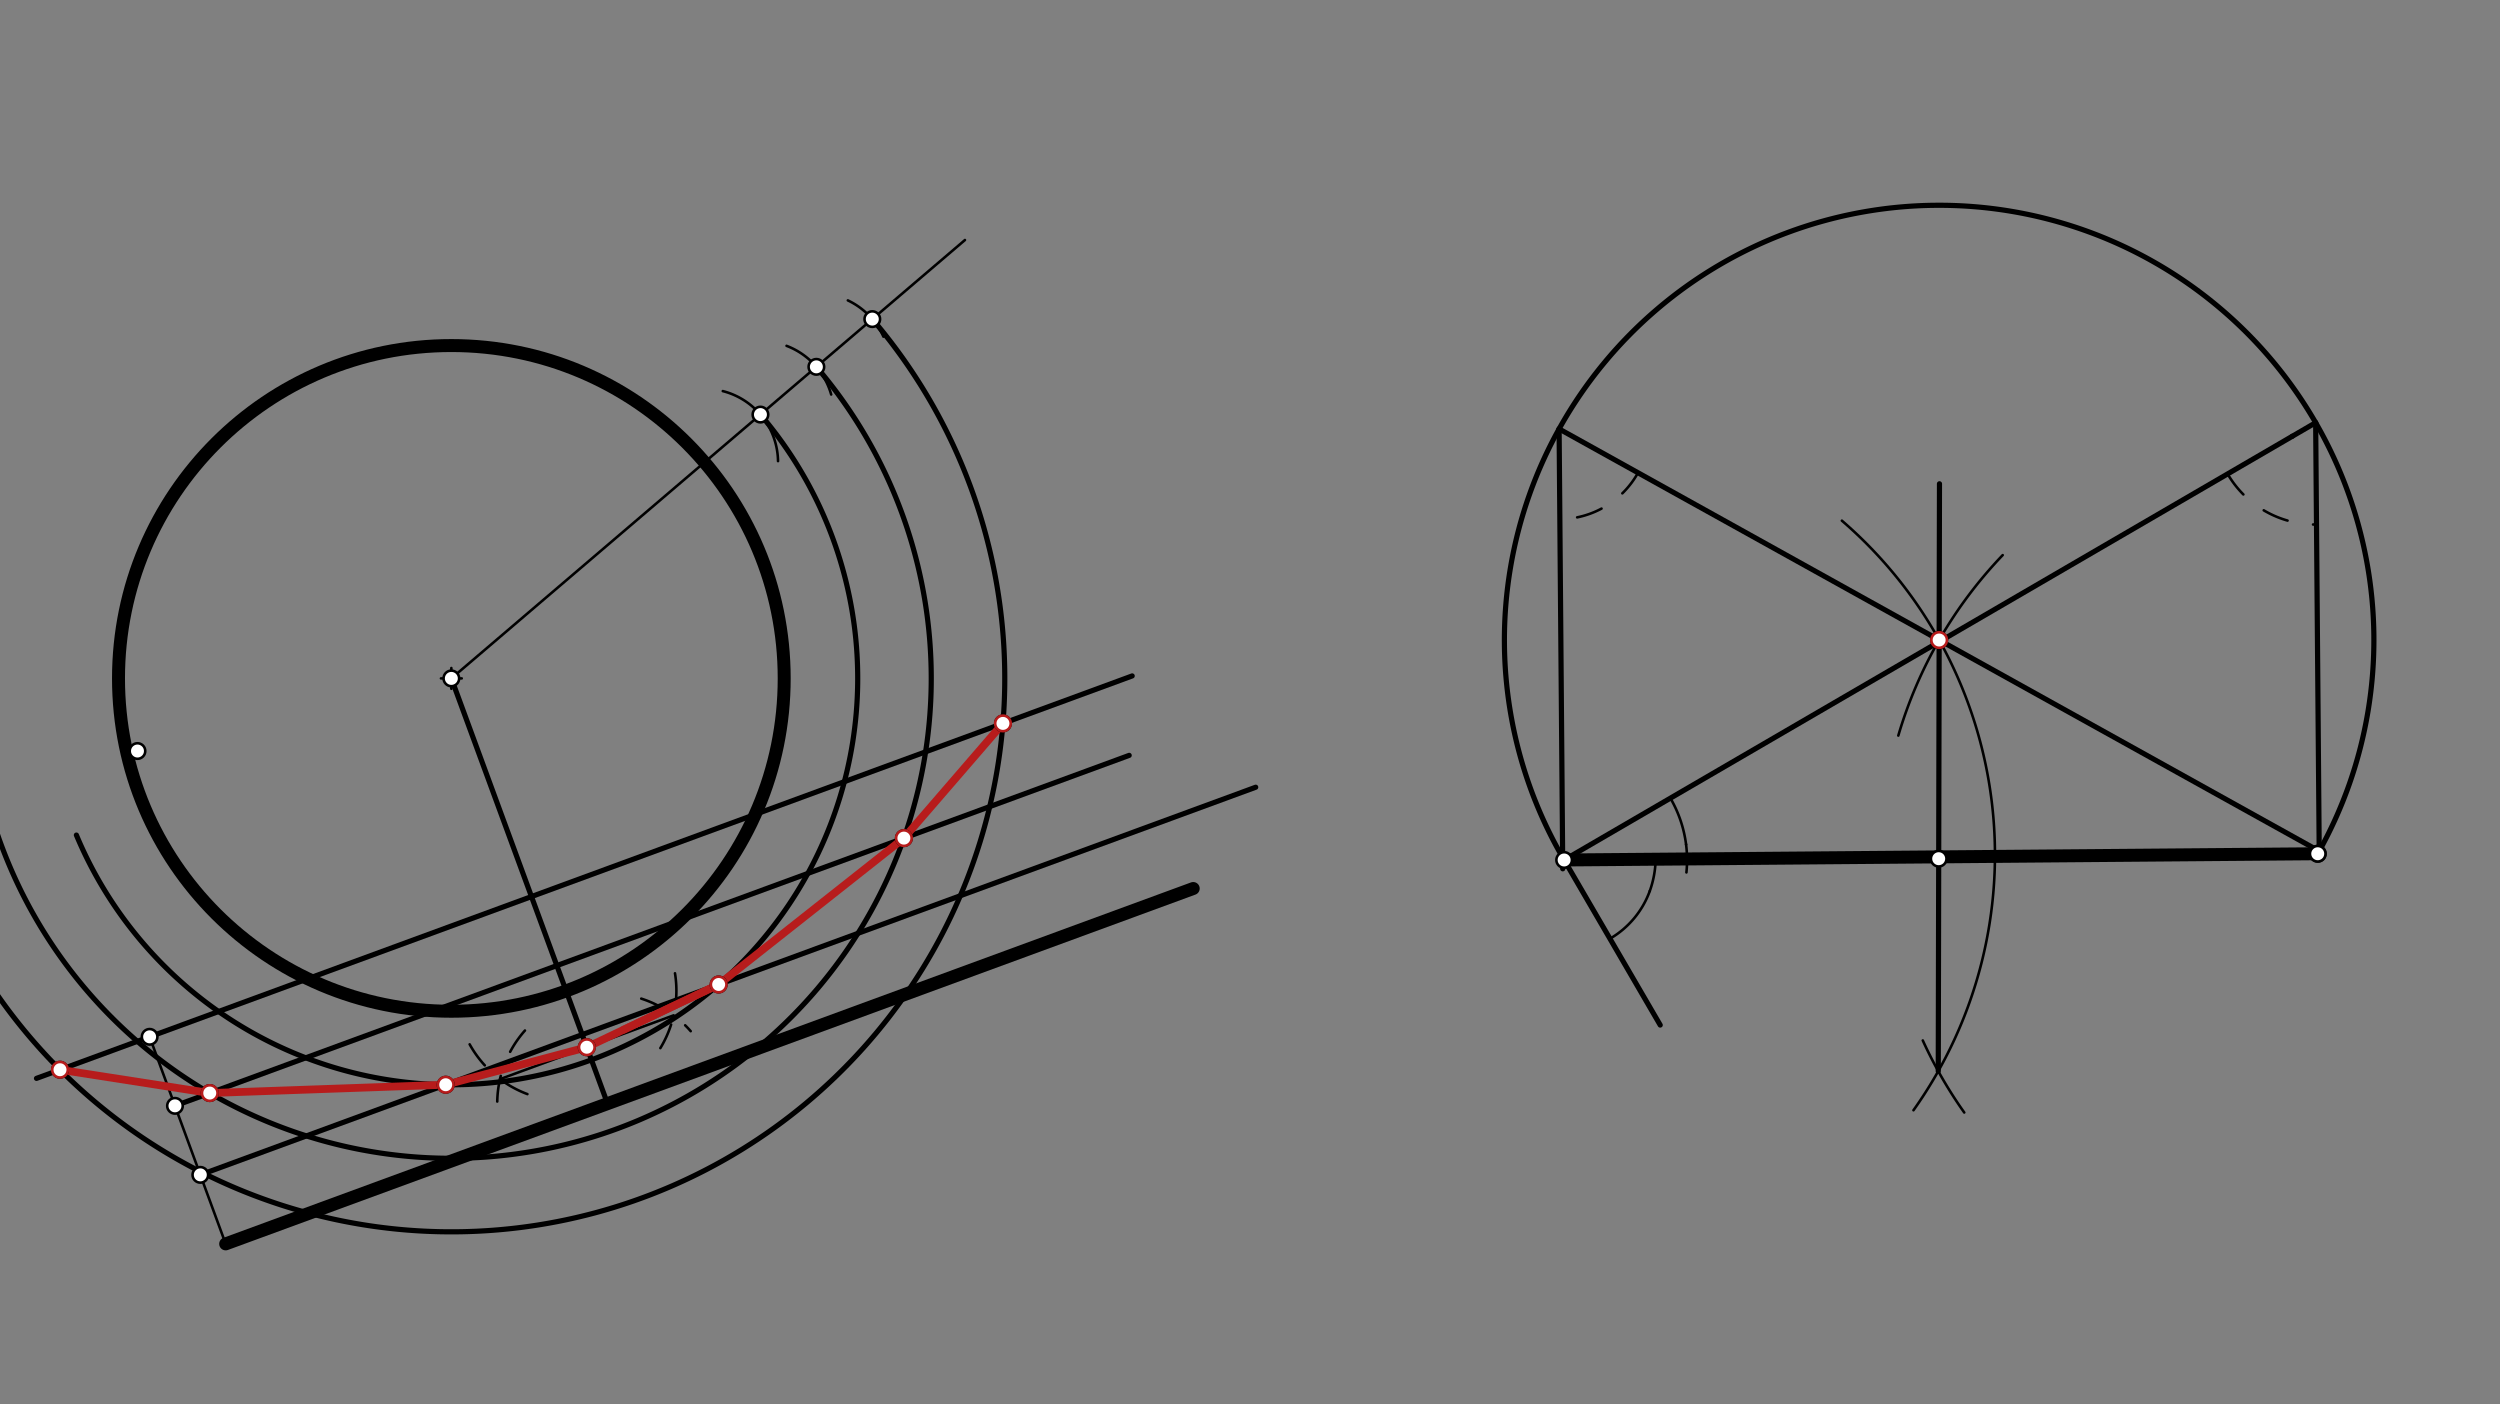 <svg xmlns="http://www.w3.org/2000/svg" class="svg--816" height="100%" preserveAspectRatio="xMidYMid meet" viewBox="0 0 963.78 541.417" width="100%"><rect x="0" y="0" width="963.78" height="541.417" fill="#808080" stroke="none"/><defs><marker id="marker-arrow" markerHeight="16" markerUnits="userSpaceOnUse" markerWidth="24" orient="auto-start-reverse" refX="24" refY="4" viewBox="0 0 24 8"><path d="M 0 0 L 24 4 L 0 8 z" stroke="inherit"></path></marker></defs><g class="aux-layer--949"></g><g class="main-layer--75a"><g class="element--733"><g class="center--a87"><line x1="170" y1="261.531" x2="178" y2="261.531" stroke="#000000" stroke-width="1" stroke-linecap="round"></line><line x1="174" y1="257.531" x2="174" y2="265.531" stroke="#000000" stroke-width="1" stroke-linecap="round"></line><circle class="hit--87b" cx="174" cy="261.531" r="4" stroke="none" fill="transparent"></circle></g><circle cx="174" cy="261.531" fill="none" r="128.316" stroke="#000000" stroke-dasharray="none" stroke-width="5"></circle></g><g class="element--733"><line stroke="#000000" stroke-dasharray="none" stroke-linecap="round" stroke-width="2" x1="603" x2="640.031" y1="331.531" y2="395.168"></line></g><g class="element--733"><path d="M 636 343.531 A 38.275 38.275 0 0 0 638.265 331.413" fill="none" stroke="#000000" stroke-dasharray="none" stroke-linecap="round" stroke-width="1"></path></g><g class="element--733"><path d="M 636 343.531 A 35.114 35.114 0 0 1 620.661 361.881" fill="none" stroke="#000000" stroke-dasharray="none" stroke-linecap="round" stroke-width="1"></path></g><g class="element--733"><line stroke="#000000" stroke-dasharray="none" stroke-linecap="round" stroke-width="2" x1="603" x2="883.666" y1="331.531" y2="168.209"></line></g><g class="element--733"><path d="M 650 325.531 A 47.381 47.381 0 0 0 643.952 307.701" fill="none" stroke="#000000" stroke-dasharray="none" stroke-linecap="round" stroke-width="1"></path></g><g class="element--733"><path d="M 650 325.531 A 47.381 47.381 0 0 1 650.138 336.325" fill="none" stroke="#000000" stroke-dasharray="none" stroke-linecap="round" stroke-width="1"></path></g><g class="element--733"><path d="M 737.67 428.007 A 170.079 170.079 0 0 0 710.07 200.728" fill="none" stroke="#000000" stroke-dasharray="none" stroke-linecap="round" stroke-width="1"></path></g><g class="element--733"><path d="M 757.238 428.877 A 170.079 170.079 0 0 1 741.259 401.115" fill="none" stroke="#000000" stroke-dasharray="none" stroke-linecap="round" stroke-width="1"></path></g><g class="element--733"><path d="M 772.055 214.01 A 170.079 170.079 0 0 0 731.824 283.569" fill="none" stroke="#000000" stroke-dasharray="none" stroke-linecap="round" stroke-width="1"></path></g><g class="element--733"><line stroke="#000000" stroke-dasharray="none" stroke-linecap="round" stroke-width="2" x1="747.221" x2="747.566" y1="412.942" y2="246.737"></line></g><g class="element--733"><line stroke="#000000" stroke-dasharray="none" stroke-linecap="round" stroke-width="2" x1="747.566" x2="747.691" y1="246.737" y2="186.506"></line></g><g class="element--733"><path d="M 603 331.531 A 167.599 167.599 0 1 1 893.515 329.128" fill="none" stroke="#000000" stroke-dasharray="none" stroke-linecap="round" stroke-width="2"></path></g><g class="element--733"><line stroke="#000000" stroke-dasharray="none" stroke-linecap="round" stroke-width="5" x1="603" x2="893.515" y1="331.531" y2="329.128"></line></g><g class="element--733"><line stroke="#000000" stroke-dasharray="none" stroke-linecap="round" stroke-width="2" x1="883.666" x2="892.715" y1="168.209" y2="162.943"></line></g><g class="element--733"><line stroke="#000000" stroke-dasharray="none" stroke-linecap="round" stroke-width="2" x1="892.715" x2="894.089" y1="162.943" y2="329.124"></line></g><g class="element--733"><line stroke="#000000" stroke-dasharray="none" stroke-linecap="round" stroke-width="2" x1="894.081" x2="747.566" y1="328.118" y2="246.737"></line></g><g class="element--733"><line stroke="#000000" stroke-dasharray="none" stroke-linecap="round" stroke-width="2" x1="747.566" x2="601.052" y1="246.737" y2="165.356"></line></g><g class="element--733"><line stroke="#000000" stroke-dasharray="none" stroke-linecap="round" stroke-width="2" x1="601.052" x2="602.454" y1="165.356" y2="334.933"></line></g><g class="element--733"><path d="M 631.476 182.255 A 34.803 34.803 0 0 1 601.34 200.158" fill="none" stroke="#000000" stroke-dasharray="10" stroke-linecap="round" stroke-width="1"></path></g><g class="element--733"><path d="M 858.769 182.697 A 39.275 39.275 0 0 0 893.039 202.217" fill="none" stroke="#000000" stroke-dasharray="10" stroke-linecap="round" stroke-width="1"></path></g><g class="element--733"><line stroke="#000000" stroke-dasharray="none" stroke-linecap="round" stroke-width="1" x1="174" x2="372" y1="261.531" y2="92.531"></line></g><g class="element--733"><path d="M 299.941 177.762 A 28.346 28.346 0 0 0 278.653 150.773" fill="none" stroke="#000000" stroke-dasharray="none" stroke-linecap="round" stroke-width="1"></path></g><g class="element--733"><path d="M 293.159 159.825 A 156.662 156.662 0 1 1 48.397 355.163" fill="none" stroke="#000000" stroke-dasharray="none" stroke-linecap="round" stroke-width="1"></path></g><g class="element--733"><line stroke="#000000" stroke-dasharray="none" stroke-linecap="round" stroke-width="5" x1="87" x2="460" y1="479.531" y2="342.531"></line></g><g class="element--733"><line stroke="#000000" stroke-dasharray="none" stroke-linecap="round" stroke-width="2" x1="174" x2="218.24" y1="261.531" y2="381.98"></line></g><g class="element--733"><line stroke="#000000" stroke-dasharray="none" stroke-linecap="round" stroke-width="2" x1="218.24" x2="234.21" y1="381.98" y2="425.462"></line></g><g class="element--733"><line stroke="#000000" stroke-dasharray="none" stroke-linecap="round" stroke-width="1" x1="87" x2="77.227" y1="479.531" y2="452.923"></line></g><g class="element--733"><line stroke="#000000" stroke-dasharray="none" stroke-linecap="round" stroke-width="2" x1="77.227" x2="484.086" y1="452.923" y2="303.487"></line></g><g class="element--733"><path d="M 303.233 133.329 A 28.346 28.346 0 0 1 320.429 152.086" fill="none" stroke="#000000" stroke-dasharray="none" stroke-linecap="round" stroke-width="1"></path></g><g class="element--733"><path d="M 314.72 141.422 A 185.009 185.009 0 0 1 51.087 399.809" fill="none" stroke="#000000" stroke-dasharray="none" stroke-linecap="round" stroke-width="1"></path></g><g class="element--733"><line stroke="#000000" stroke-dasharray="none" stroke-linecap="round" stroke-width="1" x1="77.227" x2="67.454" y1="452.923" y2="426.314"></line></g><g class="element--733"><line stroke="#000000" stroke-dasharray="none" stroke-linecap="round" stroke-width="2" x1="67.454" x2="435.309" y1="426.314" y2="291.204"></line></g><g class="element--733"><path d="M 340.566 129.781 A 28.346 28.346 0 0 0 326.862 115.808" fill="none" stroke="#000000" stroke-dasharray="none" stroke-linecap="round" stroke-width="1"></path></g><g class="element--733"><line stroke="#000000" stroke-dasharray="none" stroke-linecap="round" stroke-width="1" x1="67.454" x2="57.681" y1="426.314" y2="399.706"></line></g><g class="element--733"><line stroke="#000000" stroke-dasharray="none" stroke-linecap="round" stroke-width="2" x1="57.681" x2="436.466" y1="399.706" y2="260.581"></line></g><g class="element--733"><path d="M 293.159 159.825 A 156.662 156.662 0 1 1 29.452 321.939" fill="none" stroke="#000000" stroke-dasharray="none" stroke-linecap="round" stroke-width="2"></path></g><g class="element--733"><path d="M 314.72 141.422 A 185.009 185.009 0 1 1 -10.238 278.398" fill="none" stroke="#000000" stroke-dasharray="none" stroke-linecap="round" stroke-width="2"></path></g><g class="element--733"><path d="M 336.28 123.019 A 213.355 213.355 0 1 1 -22.875 343.755" fill="none" stroke="#000000" stroke-dasharray="none" stroke-linecap="round" stroke-width="2"></path></g><g class="element--733"><line stroke="#000000" stroke-dasharray="none" stroke-linecap="round" stroke-width="2" x1="57.681" x2="14.071" y1="399.706" y2="415.724"></line></g><g class="element--733"><path d="M 181.059 402.608 A 42.52 42.52 0 0 0 211.865 424.019" fill="none" stroke="#000000" stroke-dasharray="10" stroke-linecap="round" stroke-width="1"></path></g><g class="element--733"><path d="M 254.577 404.059 A 42.52 42.52 0 0 0 258.35 367.87" fill="none" stroke="#000000" stroke-dasharray="10" stroke-linecap="round" stroke-width="1"></path></g><g class="element--733"><path d="M 202.369 397.283 A 42.52 42.52 0 0 0 191.703 426.467" fill="none" stroke="#000000" stroke-dasharray="10" stroke-linecap="round" stroke-width="1"></path></g><g class="element--733"><path d="M 247.214 384.979 A 42.52 42.52 0 0 1 266.267 397.528" fill="none" stroke="#000000" stroke-dasharray="10" stroke-linecap="round" stroke-width="1"></path></g><g class="element--733"><line stroke="#000000" stroke-dasharray="none" stroke-linecap="round" stroke-width="1" x1="192.754" x2="259.697" y1="416.015" y2="391.427"></line></g><g class="element--733"><line stroke="#B71C1C" stroke-dasharray="none" stroke-linecap="round" stroke-width="3" x1="23.134" x2="80.866" y1="412.395" y2="421.388"></line></g><g class="element--733"><line stroke="#B71C1C" stroke-dasharray="none" stroke-linecap="round" stroke-width="3" x1="80.866" x2="171.823" y1="421.388" y2="418.179"></line></g><g class="element--733"><line stroke="#B71C1C" stroke-dasharray="none" stroke-linecap="round" stroke-width="3" x1="171.823" x2="226.225" y1="418.179" y2="403.721"></line></g><g class="element--733"><line stroke="#B71C1C" stroke-dasharray="none" stroke-linecap="round" stroke-width="3" x1="240.398" x2="277.052" y1="396.975" y2="379.529"></line></g><g class="element--733"><line stroke="#B71C1C" stroke-dasharray="none" stroke-linecap="round" stroke-width="3" x1="226.225" x2="277.052" y1="403.721" y2="379.529"></line></g><g class="element--733"><line stroke="#B71C1C" stroke-dasharray="none" stroke-linecap="round" stroke-width="3" x1="277.052" x2="348.463" y1="379.529" y2="323.102"></line></g><g class="element--733"><line stroke="#B71C1C" stroke-dasharray="none" stroke-linecap="round" stroke-width="3" x1="348.463" x2="386.649" y1="323.102" y2="278.878"></line></g><g class="element--733"><circle cx="174" cy="261.531" r="3" stroke="#000000" stroke-width="1" fill="#ffffff"></circle>}</g><g class="element--733"><circle cx="603" cy="331.531" r="3" stroke="#000000" stroke-width="1" fill="#ffffff"></circle>}</g><g class="element--733"><circle cx="747.391" cy="331.038" r="3" stroke="#000000" stroke-width="1" fill="#ffffff"></circle>}</g><g class="element--733"><circle cx="747.566" cy="246.737" r="3" stroke="#000000" stroke-width="1" fill="#ffffff"></circle>}</g><g class="element--733"><circle cx="893.515" cy="329.128" r="3" stroke="#000000" stroke-width="1" fill="#ffffff"></circle>}</g><g class="element--733"><circle cx="893.515" cy="329.128" r="3" stroke="#000000" stroke-width="1" fill="#ffffff"></circle>}</g><g class="element--733"><circle cx="747.566" cy="246.737" r="3" stroke="#B71C1C" stroke-width="1" fill="#ffffff"></circle>}</g><g class="element--733"><circle cx="226.225" cy="403.721" r="3" stroke="#000000" stroke-width="1" fill="#ffffff"></circle>}</g><g class="element--733"><circle cx="53" cy="289.531" r="3" stroke="#000000" stroke-width="1" fill="#ffffff"></circle>}</g><g class="element--733"><circle cx="171.823" cy="418.179" r="3" stroke="#000000" stroke-width="1" fill="#ffffff"></circle>}</g><g class="element--733"><circle cx="277.052" cy="379.529" r="3" stroke="#000000" stroke-width="1" fill="#ffffff"></circle>}</g><g class="element--733"><circle cx="348.463" cy="323.102" r="3" stroke="#000000" stroke-width="1" fill="#ffffff"></circle>}</g><g class="element--733"><circle cx="80.866" cy="421.388" r="3" stroke="#000000" stroke-width="1" fill="#ffffff"></circle>}</g><g class="element--733"><circle cx="293.159" cy="159.825" r="3" stroke="#000000" stroke-width="1" fill="#ffffff"></circle>}</g><g class="element--733"><circle cx="314.72" cy="141.422" r="3" stroke="#000000" stroke-width="1" fill="#ffffff"></circle>}</g><g class="element--733"><circle cx="336.28" cy="123.019" r="3" stroke="#000000" stroke-width="1" fill="#ffffff"></circle>}</g><g class="element--733"><circle cx="77.227" cy="452.923" r="3" stroke="#000000" stroke-width="1" fill="#ffffff"></circle>}</g><g class="element--733"><circle cx="67.454" cy="426.314" r="3" stroke="#000000" stroke-width="1" fill="#ffffff"></circle>}</g><g class="element--733"><circle cx="386.649" cy="278.878" r="3" stroke="#000000" stroke-width="1" fill="#ffffff"></circle>}</g><g class="element--733"><circle cx="23.134" cy="412.395" r="3" stroke="#000000" stroke-width="1" fill="#ffffff"></circle>}</g><g class="element--733"><circle cx="57.681" cy="399.706" r="3" stroke="#000000" stroke-width="1" fill="#ffffff"></circle>}</g><g class="element--733"><circle cx="386.649" cy="278.878" r="3" stroke="#B71C1C" stroke-width="1" fill="#ffffff"></circle>}</g><g class="element--733"><circle cx="348.463" cy="323.102" r="3" stroke="#B71C1C" stroke-width="1" fill="#ffffff"></circle>}</g><g class="element--733"><circle cx="277.052" cy="379.529" r="3" stroke="#B71C1C" stroke-width="1" fill="#ffffff"></circle>}</g><g class="element--733"><circle cx="226.225" cy="403.721" r="3" stroke="#B71C1C" stroke-width="1" fill="#ffffff"></circle>}</g><g class="element--733"><circle cx="171.823" cy="418.179" r="3" stroke="#B71C1C" stroke-width="1" fill="#ffffff"></circle>}</g><g class="element--733"><circle cx="23.134" cy="412.395" r="3" stroke="#B71C1C" stroke-width="1" fill="#ffffff"></circle>}</g><g class="element--733"><circle cx="80.866" cy="421.388" r="3" stroke="#B71C1C" stroke-width="1" fill="#ffffff"></circle>}</g></g><g class="snaps-layer--ac6"></g><g class="temp-layer--52d"></g></svg>